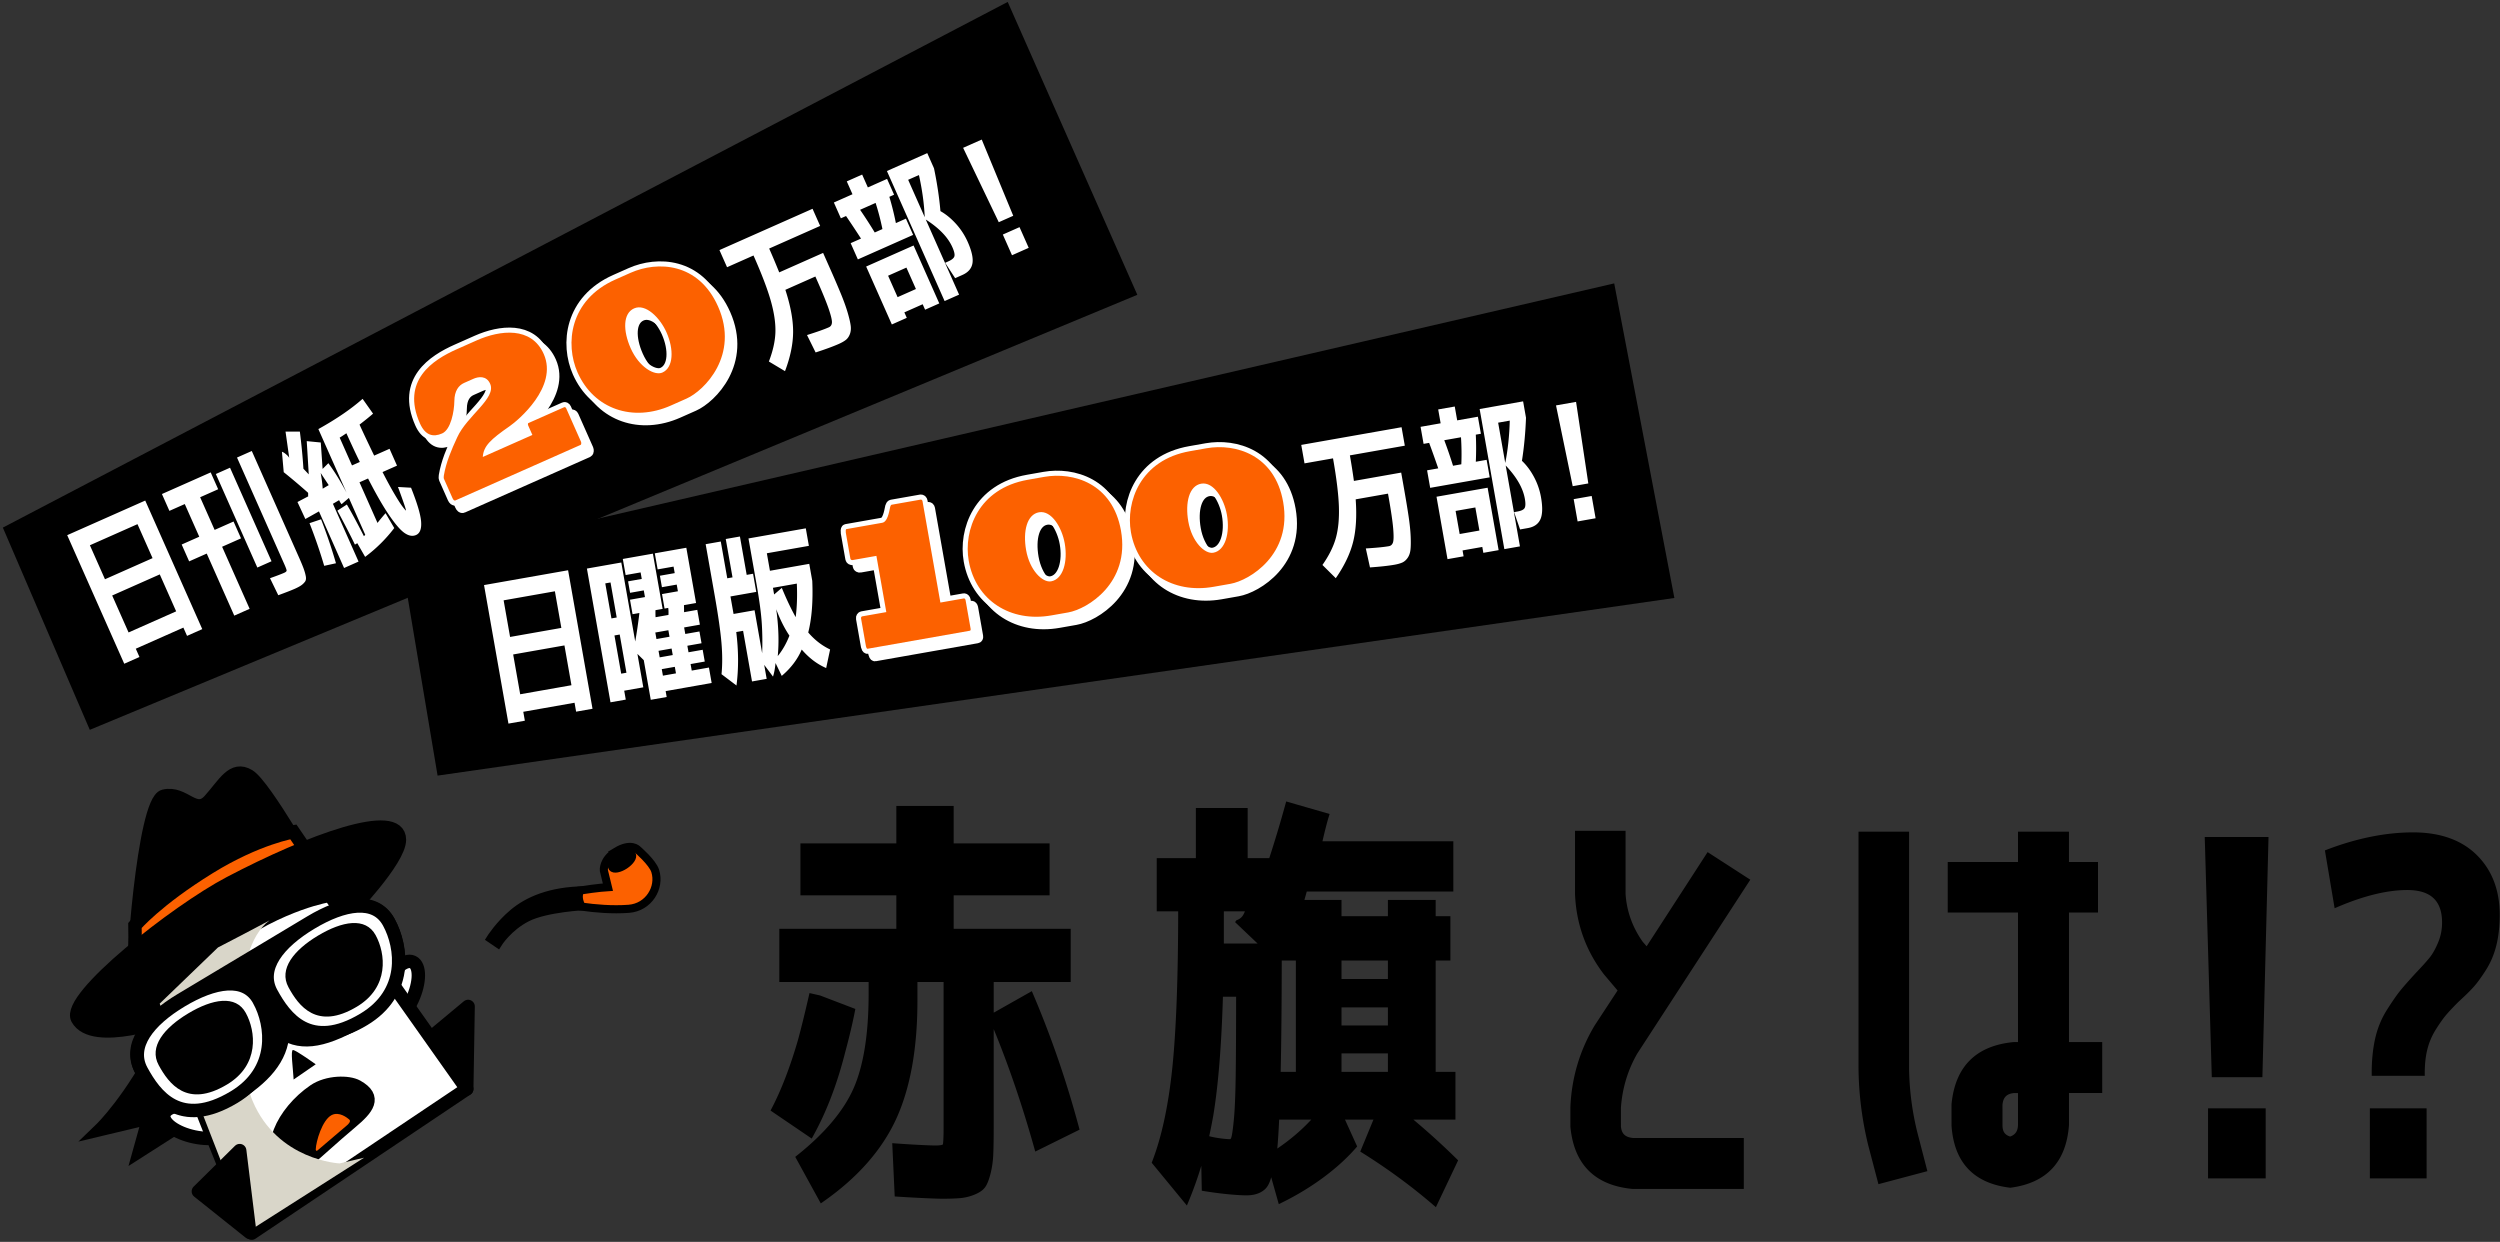 <svg xmlns="http://www.w3.org/2000/svg" width="616" height="306" viewBox="-0.703 -0.475 616 306"><rect x="-0.703" y="-0.475" width="616" height="306" fill="#333333" stroke="none"/><path d="M253.847 244.462l-.307-.72-9.394 5.308v-7.554h18.971V228.38h-28.836v-8.241h23.633v-12.805h-23.633v-9.228h-14.127v9.228h-23.633v12.805h23.633v8.241h-28.836v13.116h22.007v2.929c0 9.811-1.238 17.617-3.682 23.203-2.435 5.57-7.125 11.148-13.941 16.58l-.461.368 6.296 11.465.639-.446c8.377-5.854 14.401-12.681 17.905-20.292 3.496-7.589 5.268-17.385 5.268-29.115v-4.691h6.447v36.002c0 3.301-.163 3.956-.176 4.02-.012.011-.302.257-1.833.257-.962 0-4.965-.155-9.856-.516l-.787-.058.607 13.13.625.04c5.253.339 9.785.52 11.037.52 1.891 0 3.426-.054 4.563-.158a12.06 12.06 0 0 0 3.51-.881c1.222-.506 2.067-1.111 2.584-1.853.484-.695.908-1.771 1.296-3.286.371-1.457.596-3.039.671-4.704.072-1.659.109-3.919.109-6.717v-24.2c3.715 9.033 7.077 18.896 10.009 29.364l.228.813 10.919-5.398-.148-.554c-3.029-11.312-6.834-22.366-11.307-32.856z"/><path d="M199.677 279.393c3.267-5.899 5.915-12.827 7.87-20.581 1.01-3.729 1.815-7.128 2.396-10.105l.113-.577-8.68-3.32-2.62-.597-.155.68c-1.005 4.392-1.915 8.079-2.701 10.95-1.929 6.628-4.1 12.271-6.452 16.771l-.289.553 10.147 6.898.371-.672zM347.557 275.399h10.361V263.63h-4.873v-27.422h3.629V225.27h-3.629v-4.004h-11.768v4.004h-11.434v-4.004h-9.142a93.85 93.85 0 0 0 .579-2.061h36.119v-12.391h-32.25c.598-2.591 1.12-4.621 1.553-6.042l.207-.68-10.694-3.09-.188.684a298.582 298.582 0 0 1-3.979 13.275h-5.325v-12.338h-12.768v12.338h-9.642v13.116h5.288c-.014 16.426-.5 29.401-1.448 38.573-.958 9.261-2.618 16.997-4.933 22.992l-.147.381 8.671 10.545.447-1.074a91.428 91.428 0 0 0 3.105-8.713l.122 6.138.576.094c4.304.704 8.394 1.047 10.444 1.047 1.895 0 3.412-.496 4.51-1.475.682-.609 1.203-1.595 1.572-2.981l1.869 6.619.754-.369c7.65-3.754 14.225-8.742 18.558-13.842l-2.997-6.614h7.012l-3.248 7.874.502.313c6.234 3.905 12.101 8.209 17.437 12.794l.695.597 5.479-11.542-.355-.349a178.782 178.782 0 0 0-10.669-9.686zm-6.279-16.318v4.55h-11.434v-4.55h11.434zm0-11.333v4.447h-11.434v-4.447h11.434zm-11.434-6.989v-4.55h11.434v4.55h-11.434zm-14.988 22.872c.162-7.467.25-16.619.264-27.422h3.476v27.422h-3.74zm-.375 11.768h7.918c-2.405 2.598-5.213 4.989-8.376 7.133.173-1.895.325-4.275.458-7.133zm-5.318-43.39h-8.311v-7.93h5.192c-.396.983-.769 1.727-2.111 2.216l-.313.446 5.543 5.268zm-10.913 42.389c1.219-7.377 2.018-17.224 2.375-29.273h3.249c-.002 8.269-.037 14.847-.104 19.56-.069 4.759-.225 8.401-.463 10.826-.294 2.973-.506 3.997-.633 4.334-.052.14-.158.374-.278.374-.936 0-3.33-.246-5.15-.731.356-1.643.693-3.349 1.004-5.09zM430.573 216.285l-10.52-6.799-15.025 23.202-.988-1.137c-2.531-3.585-3.946-7.579-4.203-11.802v-15.508H387.38l.001 15.554c.284 7.339 2.669 13.987 7.124 19.805l3.363 3.982-5.652 8.624c-3.684 6.161-5.693 12.945-5.977 20.212v4.665l.006.114c.888 9.253 6.03 14.396 15.283 15.284l27.442.006v-12.562l-27.229.004c-1.979-.161-2.891-1.042-3.045-2.847l-.003-4.583c.33-4.835 1.707-9.369 4.06-13.426l27.82-42.788zM469.692 262.776v-58.327h-12.457l.001 58.34a83.087 83.087 0 0 0 2.424 19.058l2.483 9.458 12.061-3.207-2.473-9.54a69.686 69.686 0 0 1-2.039-15.782zM509.09 224.371h7.154v-12.456h-7.154v-7.466h-12.56v7.466h-17.314v12.456h17.314v31.917h-.977l-.115.006c-9.254.888-14.396 6.03-15.283 15.284l-.006.057.002 5.216c.594 9.051 5.411 14.204 14.319 15.316l.155.02.154-.021c8.826-1.188 13.641-6.338 14.311-15.394v-7.923h8.19v-12.562h-8.19v-31.916zm-16.384 47.421c.156-1.892 1.025-2.774 2.898-2.942h.926l.001 7.884c-.05 1.504-.649 2.39-1.937 2.835-1.317-.396-1.885-1.248-1.885-2.796l-.003-4.981zM543.356 272.614h14.205v17.266h-14.205zM544.282 264.95h12.468l1.508-59.192h-15.716zM583.232 272.614h13.979v17.266h-13.979zM609.581 210.209c-3.746-3.706-9.021-5.585-15.676-5.585-6.705 0-13.842 1.427-21.215 4.239l-.535.205 2.395 14.245.817-.347c6.457-2.745 12.198-4.137 17.063-4.137 5.782 0 8.593 2.625 8.593 8.025 0 1.713-.325 3.355-.966 4.886-.648 1.553-1.34 2.793-2.053 3.686-.752.938-1.92 2.238-3.483 3.874-1.653 1.803-2.921 3.243-3.765 4.278-.845 1.034-1.947 2.621-3.278 4.715-1.358 2.133-2.343 4.514-2.926 7.075-.575 2.533-.866 5.407-.866 8.541v.7h13.072v-.7c0-2.198.221-4.181.658-5.891a16.72 16.72 0 0 1 2.01-4.73c.928-1.483 1.748-2.659 2.439-3.493.701-.848 1.771-1.994 3.162-3.386 1.701-1.549 2.961-2.789 3.85-3.794.893-1.01 1.906-2.412 3.013-4.17 1.128-1.79 1.978-3.822 2.524-6.042.539-2.203.813-4.719.813-7.477.001-6.056-1.898-11.007-5.646-14.717zM411.864 146.867l-304.747 43.767-8.75-52.161 298.671-69.121z"/><path fill="#FFF" d="M227.989 124.464c.236-.042.406.158.446.38l4.406 24.986 5.807-1.023c.184-.031.362.213.401.436l1.241 7.037c.063.355-.052.469-.236.5l-25.171 4.438c-.158.028-.334-.354-.374-.577l-1.217-6.901c-.047-.268.131-.485.263-.507l5.964-1.052-2.442-13.852-5.833 1.028c-.289.052-.531-.09-.579-.356l-1.123-6.369c-.047-.268-.044-.866.114-.894l8.854-1.562c1.288-.227 1.673-2.499 1.981-3.977.048-.192.193-.447.325-.47l7.173-1.265zM260.162 152.999c-10.01 1.766-18.607-3.654-20.334-13.453-1.32-7.481 2.305-17.81 14.55-19.969l4.072-.719c7.068-1.246 16.824 1.535 18.89 13.247 2.278 12.918-8.271 19.323-12.999 20.158l-4.179.736zm-6.196-16.082c.887 5.032 4.076 8.054 6.151 7.687 2.969-.522 4.154-4.866 3.361-9.364-.691-3.92-3.287-8.191-6.334-7.654-2.97.522-4.002 4.654-3.178 9.331zM300.126 145.952c-10.011 1.766-18.606-3.654-20.333-13.453-1.319-7.481 2.305-17.81 14.548-19.969l4.074-.719c7.068-1.246 16.823 1.534 18.889 13.248 2.278 12.918-8.271 19.322-12.999 20.156l-4.179.737zm-6.195-16.082c.887 5.032 4.075 8.053 6.151 7.687 2.97-.522 4.154-4.866 3.36-9.364-.691-3.92-3.286-8.191-6.334-7.655-2.968.523-4.002 4.655-3.177 9.332z"/><path fill="none" stroke="#FFF" stroke-width="2.5" stroke-linecap="round" stroke-linejoin="round" d="M227.989 124.464c.236-.042.406.158.446.38l4.406 24.986 5.807-1.023c.184-.031.362.213.401.436l1.241 7.037c.063.355-.052.469-.236.5l-25.171 4.438c-.158.028-.334-.354-.374-.577l-1.217-6.901c-.047-.268.131-.485.263-.507l5.964-1.052-2.442-13.852-5.833 1.028c-.289.052-.531-.09-.579-.356l-1.123-6.369c-.047-.268-.044-.866.114-.894l8.854-1.562c1.288-.227 1.673-2.499 1.981-3.977.048-.192.193-.447.325-.47l7.173-1.265zM260.162 152.999c-10.01 1.766-18.607-3.654-20.334-13.453-1.32-7.481 2.305-17.81 14.55-19.969l4.072-.719c7.068-1.246 16.824 1.535 18.89 13.247 2.278 12.918-8.271 19.323-12.999 20.158l-4.179.736zm-6.196-16.082c.887 5.032 4.076 8.054 6.151 7.687 2.969-.522 4.154-4.866 3.361-9.364-.691-3.92-3.287-8.191-6.334-7.654-2.97.522-4.002 4.654-3.178 9.331zM300.126 145.952c-10.011 1.766-18.606-3.654-20.333-13.453-1.319-7.481 2.305-17.81 14.548-19.969l4.074-.719c7.068-1.246 16.823 1.534 18.889 13.248 2.278 12.918-8.271 19.322-12.999 20.156l-4.179.737zm-6.195-16.082c.887 5.032 4.075 8.053 6.151 7.687 2.97-.522 4.154-4.866 3.36-9.364-.691-3.92-3.286-8.191-6.334-7.655-2.968.523-4.002 4.655-3.177 9.332z"/><path fill="#FFF" d="M227.989 124.464c.236-.042.406.158.446.38l4.406 24.986 5.807-1.023c.184-.031.362.213.401.436l1.241 7.037c.063.355-.052.469-.236.5l-25.171 4.438c-.158.028-.334-.354-.374-.577l-1.217-6.901c-.047-.268.131-.485.263-.507l5.964-1.052-2.442-13.852-5.833 1.028c-.289.052-.531-.09-.579-.356l-1.123-6.369c-.047-.268-.044-.866.114-.894l8.854-1.562c1.288-.227 1.673-2.499 1.981-3.977.048-.192.193-.447.325-.47l7.173-1.265zM260.162 152.999c-10.01 1.766-18.607-3.654-20.334-13.453-1.32-7.481 2.305-17.81 14.55-19.969l4.072-.719c7.068-1.246 16.824 1.535 18.89 13.247 2.278 12.918-8.271 19.323-12.999 20.158l-4.179.736zm-6.196-16.082c.887 5.032 4.076 8.054 6.151 7.687 2.969-.522 4.154-4.866 3.361-9.364-.691-3.92-3.287-8.191-6.334-7.654-2.97.522-4.002 4.654-3.178 9.331zM300.126 145.952c-10.011 1.766-18.606-3.654-20.333-13.453-1.319-7.481 2.305-17.81 14.548-19.969l4.074-.719c7.068-1.246 16.823 1.534 18.889 13.248 2.278 12.918-8.271 19.322-12.999 20.156l-4.179.737zm-6.195-16.082c.887 5.032 4.075 8.053 6.151 7.687 2.97-.522 4.154-4.866 3.36-9.364-.691-3.92-3.286-8.191-6.334-7.655-2.968.523-4.002 4.655-3.177 9.332z"/><g fill="#FC6100"><path d="M226.155 122.63c.236-.042.406.158.446.38l4.406 24.986 5.807-1.023c.184-.031.362.213.401.436l1.241 7.037c.063.355-.052.469-.236.5l-25.171 4.438c-.158.028-.334-.354-.374-.577l-1.217-6.901c-.047-.269.131-.485.263-.508l5.964-1.052-2.442-13.852-5.833 1.028c-.289.052-.531-.09-.579-.356l-1.123-6.369c-.047-.268-.044-.866.114-.894l8.854-1.562c1.288-.227 1.673-2.499 1.981-3.977.048-.192.193-.447.325-.47l7.173-1.264zM258.328 151.164c-10.01 1.767-18.607-3.654-20.334-13.453-1.32-7.481 2.305-17.81 14.55-19.969l4.072-.719c7.068-1.246 16.824 1.535 18.89 13.247 2.278 12.918-8.271 19.323-12.999 20.158l-4.179.736zm-6.196-16.082c.887 5.032 4.076 8.054 6.151 7.687 2.969-.522 4.154-4.866 3.361-9.364-.691-3.92-3.287-8.191-6.334-7.654-2.97.522-4.003 4.654-3.178 9.331zM298.292 144.117c-10.011 1.766-18.606-3.654-20.333-13.453-1.319-7.481 2.305-17.81 14.548-19.969l4.074-.719c7.068-1.246 16.824 1.534 18.889 13.248 2.278 12.918-8.271 19.322-13 20.156l-4.178.737zm-6.195-16.082c.887 5.032 4.075 8.053 6.151 7.687 2.97-.522 4.154-4.866 3.36-9.364-.691-3.92-3.286-8.191-6.334-7.655-2.969.524-4.003 4.655-3.177 9.332z"/></g><g fill="none" stroke="#FFF" stroke-width="2.5" stroke-linecap="round" stroke-linejoin="round"><path d="M226.155 122.63c.236-.042.406.158.446.38l4.406 24.986 5.807-1.023c.184-.031.362.213.401.436l1.241 7.037c.063.355-.052.469-.236.5l-25.171 4.438c-.158.028-.334-.354-.374-.577l-1.217-6.901c-.047-.269.131-.485.263-.508l5.964-1.052-2.442-13.852-5.833 1.028c-.289.052-.531-.09-.579-.356l-1.123-6.369c-.047-.268-.044-.866.114-.894l8.854-1.562c1.288-.227 1.673-2.499 1.981-3.977.048-.192.193-.447.325-.47l7.173-1.264zM258.328 151.164c-10.01 1.767-18.607-3.654-20.334-13.453-1.32-7.481 2.305-17.81 14.55-19.969l4.072-.719c7.068-1.246 16.824 1.535 18.89 13.247 2.278 12.918-8.271 19.323-12.999 20.158l-4.179.736zm-6.196-16.082c.887 5.032 4.076 8.054 6.151 7.687 2.969-.522 4.154-4.866 3.361-9.364-.691-3.92-3.287-8.191-6.334-7.654-2.97.522-4.003 4.654-3.178 9.331zM298.292 144.117c-10.011 1.766-18.606-3.654-20.333-13.453-1.319-7.481 2.305-17.81 14.548-19.969l4.074-.719c7.068-1.246 16.824 1.534 18.889 13.248 2.278 12.918-8.271 19.322-13 20.156l-4.178.737zm-6.195-16.082c.887 5.032 4.075 8.053 6.151 7.687 2.97-.522 4.154-4.866 3.36-9.364-.691-3.92-3.286-8.191-6.334-7.655-2.969.524-4.003 4.655-3.177 9.332z"/></g><g fill="#FC6100"><path d="M226.155 122.63c.236-.042.406.158.446.38l4.406 24.986 5.807-1.023c.184-.031.362.213.401.436l1.241 7.037c.063.355-.052.469-.236.5l-25.171 4.438c-.158.028-.334-.354-.374-.577l-1.217-6.901c-.047-.269.131-.485.263-.508l5.964-1.052-2.442-13.852-5.833 1.028c-.289.052-.531-.09-.579-.356l-1.123-6.369c-.047-.268-.044-.866.114-.894l8.854-1.562c1.288-.227 1.673-2.499 1.981-3.977.048-.192.193-.447.325-.47l7.173-1.264zM258.328 151.164c-10.01 1.767-18.607-3.654-20.334-13.453-1.32-7.481 2.305-17.81 14.55-19.969l4.072-.719c7.068-1.246 16.824 1.535 18.89 13.247 2.278 12.918-8.271 19.323-12.999 20.158l-4.179.736zm-6.196-16.082c.887 5.032 4.076 8.054 6.151 7.687 2.969-.522 4.154-4.866 3.361-9.364-.691-3.92-3.287-8.191-6.334-7.654-2.97.522-4.003 4.654-3.178 9.331zM298.292 144.117c-10.011 1.766-18.606-3.654-20.333-13.453-1.319-7.481 2.305-17.81 14.548-19.969l4.074-.719c7.068-1.246 16.824 1.534 18.889 13.248 2.278 12.918-8.271 19.322-13 20.156l-4.178.737zm-6.195-16.082c.887 5.032 4.075 8.053 6.151 7.687 2.97-.522 4.154-4.866 3.36-9.364-.691-3.92-3.286-8.191-6.334-7.655-2.969.524-4.003 4.655-3.177 9.332z"/></g><path fill="#FFF" d="M118.56 143.687l20.714-3.653 6.018 34.131-4.041.713-.387-2.197-12.632 2.228.387 2.197-4.041.713-6.018-34.132zm6.421 12.783l12.632-2.228-1.591-9.023-12.632 2.228 1.591 9.023zm.761 4.315l1.729 9.807 12.632-2.228-1.729-9.807-12.632 2.228zM162.411 145.905l3.923-.691-.291-1.647-3.648.644-.498-2.825 3.648-.644-.284-1.608-3.923.691-.699-3.963 7.767-1.369 2.4 13.613-2.981.525c.015.698.023 1.277.023 1.736l3.256-.574.643 3.648-3.884.685.284 1.608 3.492-.615.512 2.903-3.492.615.284 1.607 3.492-.615.512 2.903-3.491.615.283 1.608 4.237-.747.671 3.806-11.338 1.999.256 1.451-3.923.691-1.722-9.769-1.567-1.544 1.453 8.239-4.708.83.387 2.196-3.766.664-5.811-32.953 8.474-1.494 3.431 19.458c.394-2.199.736-4.539 1.028-7.018l-1.687.298-.629-3.569 3.688-.65-.291-1.647-3.374.595-.498-2.825 3.374-.595-.284-1.608-3.688.65-.699-3.963 7.415-1.308 2.4 13.613-1.766.312c-.011.703-.003 1.282.023 1.736l3.178-.561c.032-.734.012-1.311-.063-1.729l-.902.159-.627-3.567zm-12.453 5.997l1.295-.229-1.522-8.63-1.295.229 1.522 8.63zm.74 4.199l1.66 9.415 1.295-.229-1.66-9.415-1.295.229zm13.567.318l-.284-1.608-3.217.567.284 1.608 3.217-.567zm.795 4.511l-.284-1.607-3.217.567.284 1.607 3.217-.567zm.512 2.903l-3.217.567.283 1.608 3.217-.567-.283-1.608zM180.709 155.259c.577 4.645.596 9.036.058 13.176l-3.687-2.787c.231-2.36.225-4.954-.018-7.784-.243-2.829-.802-6.729-1.678-11.697l-2.213-12.554 3.727-.657 1.598 9.062 1.294-.228-1.667-9.454 3.492-.616 1.667 9.454 1.569-.276.789 4.473-6.355 1.12.761 4.315 5.178-.913 1.868 10.592a73.783 73.783 0 0 0-.084-7.246c-.147-2.44-.574-5.663-1.28-9.664l-2.006-11.377 14.123-2.49.761 4.315-10.357 1.826.761 4.315 9.69-1.708.74 4.197c.212 5.033-.119 9.271-.994 12.714 1.563 1.828 3.359 3.225 5.39 4.188l-.972 4.579c-2.219-.957-4.226-2.478-6.022-4.561-1.03 2.42-2.671 4.583-4.923 6.491l-1.53-3.168c-.119 1.314-.327 2.429-.623 3.345l-2.169-2.895.609 3.453-3.609.637-2.2-12.476-1.688.299zm14.643-3.674c.321-2.457.416-5.212.283-8.263l-5.885 1.038.29 1.647 1.897-1.628c1.135 2.767 2.272 5.169 3.415 7.206zm-1.543 4.56c-1.245-1.856-2.327-4.025-3.25-6.507.585 4.24.71 8.087.376 11.544 1.175-1.448 2.132-3.127 2.874-5.037zM327.751 112.463l-7.022 1.238-.803-4.551 24.716-4.358.803 4.551-13.535 2.387c.36 2.04.689 4.14.989 6.298l11.651-2.055.72 4.08c.479 2.721.854 5 1.125 6.841.27 1.839.434 3.455.491 4.847.056 1.393.039 2.481-.052 3.266-.091.785-.325 1.446-.701 1.984-.378.539-.816.92-1.316 1.143s-1.142.403-1.927.542c-1.49.263-3.501.482-6.032.659l-1.025-4.674c2.561-.153 4.456-.34 5.686-.557.496-.087.833-.397 1.01-.929.176-.53.193-1.656.052-3.376-.142-1.721-.521-4.325-1.136-7.815l-.146-.826-7.964 1.404c.301 4.154.085 7.671-.647 10.551-.732 2.879-2.152 5.84-4.259 8.881l-3.285-3.263c1.615-2.308 2.721-4.532 3.313-6.673s.841-4.712.742-7.716c-.099-3.001-.58-6.961-1.448-11.879zM351.692 119.729l-.761-4.315 2.747-.484a256.253 256.253 0 0 0-2.24-6.279l-1.373.242-.74-4.197 4.943-.871-.602-3.413 4.08-.72.602 3.413 5.1-.899.74 4.197-1.256.222c.107 2.139.109 4.364.004 6.673l2.668-.471.761 4.316-14.673 2.586zm7.978 15.421l.256 1.451-3.963.698-2.711-15.379 12.593-2.22 2.712 15.379-3.767.664-.256-1.451-4.864.858zm-.303-21.223a61.34 61.34 0 0 0-.083-6.659l-4.119.726a115.172 115.172 0 0 1 2.161 6.293l2.041-.36zm4.456 16.324l-1.004-5.688-4.864.857 1.003 5.688 4.865-.857zm10.48-17.178c1.133 1.067 2.121 2.39 2.965 3.966a16.631 16.631 0 0 1 1.73 4.994c.429 2.433.383 4.24-.136 5.424-.521 1.185-1.552 1.912-3.095 2.185l-1.922.339-1.48-4.27.823-.145c.968-.171 1.563-.465 1.786-.883.224-.415.238-1.173.045-2.271-.467-2.642-2.039-5.371-4.721-8.189l3.514 19.93-3.844.678-6.088-34.521 10.711-1.889.712 4.04c-.142 3.773-.476 7.31-1 10.612zm-3-9.908l-2.864.505 1.75 9.926c.646-3.214 1.017-6.692 1.114-10.431zM382.696 99.417l4.942-.871 3.019 20.098-3.845.678-4.116-19.905zm5.324 28.59l-.969-5.492 4.434-.782.968 5.492-4.433.782z"/><path d="M279.535 72.167L21.421 179.358 0 129.525 247.594 0z"/><path fill="#FFF" d="M15.856 131.39l19.226-8.528 14.053 31.68-3.75 1.664-.905-2.04-11.725 5.2.904 2.041-3.75 1.663-14.053-31.68zm9.307 10.862l11.725-5.2-3.715-8.375-11.725 5.2 3.715 8.375zm1.776 4.006l4.038 9.104 11.725-5.201-4.038-9.103-11.725 5.2zM44.825 123.725l-3.787 1.68-1.841-4.151 12.017-5.33 1.841 4.151-4.442 1.971 3.57 8.047 4.661-2.067 1.841 4.152-4.661 2.067 6.784 15.293-3.787 1.68-6.784-15.293-4.333 1.922-1.841-4.152 4.333-1.922-3.571-8.048zm17.879 15.645l-10.225-23.05 3.496-1.551L66.2 137.82l-3.496 1.55zm-5.009-27.107l3.642-1.615 11.679 26.327c.528 1.189.907 2.111 1.138 2.764.231.652.397 1.255.497 1.806.099.552.031.988-.204 1.311a4.03 4.03 0 0 1-.915.885c-.375.269-.915.559-1.618.871-.826.366-2.176.893-4.05 1.578l-2.036-4.196c1.657-.588 2.812-1.028 3.467-1.319.413-.183.621-.37.624-.56s-.179-.698-.545-1.523l-11.679-26.329zM69.206 115.872l-.445-5.03c.259.06.597.265 1.015.617.417.352.681.649.789.892l-.914-6.479 3.531.002c.416 3.36.709 6.412.879 9.153.046.038.483.499 1.31 1.381-.187-3.171-.352-5.901-.496-8.19l3.461.338.449 6.512 1.421-1.415c1.533 2.081 3.025 4.498 4.479 7.252l-6.945-15.658c4.429-2.458 8.063-4.942 10.901-7.45l2.578 3.65c-.879.769-1.991 1.667-3.335 2.699.983 2.15 2.185 4.695 3.607 7.639l3.787-1.68 1.841 4.151-3.568 1.583c1.079 2.106 2.06 3.908 2.942 5.405.882 1.498 1.562 2.555 2.038 3.17.477.617.739.915.788.894.097-.043-.557-1.977-1.962-5.798l3.22.184c1.534 3.853 2.362 6.651 2.483 8.399.122 1.747-.291 2.831-1.238 3.251-.85.377-1.782.224-2.796-.459-1.016-.684-2.285-2.139-3.811-4.367s-3.271-5.261-5.233-9.096l-2.112.937 4.441 10.013c.381-.517 1.042-1.317 1.984-2.403l2.148 3.664a36.047 36.047 0 0 1-7.176 7.106l-1.931-3.371-.587.349c-1.117-2.323-2.558-5.112-4.322-8.368l2.335-1.516c1.169 1.98 2.57 4.584 4.205 7.81a.5.5 0 0 1 .149-.154c.125-.112.181-.181.17-.205l-4.022-9.067-1.801 1.54c-.17-.186-.375-.516-.615-.991l-1.521.893 6.316 14.238-3.568 1.583-6.187-13.947-3.351 1.878-1.946-4.191 2.65-1.394a2.359 2.359 0 0 1-.014-.474c.009-.207-.002-.347-.034-.42a154.513 154.513 0 0 0-5.987-5.06zm9.974 23.074a126.07 126.07 0 0 0-3.617-10.511l2.844-.956a124.42 124.42 0 0 1 3.673 10.834l-2.9.633zm1.114-19.886a338.17 338.17 0 0 1-1.984-2.999 31.22 31.22 0 0 1 .499 3.875l1.485-.876zm7.665-5.709c-.741-1.473-1.845-3.83-3.312-7.072-.737.501-1.289.862-1.655 1.082l3.037 6.846 1.93-.856zM184.961 62.476l-6.518 2.892-1.874-4.225 22.94-10.176 1.874 4.225-12.563 5.572c.84 1.894 1.665 3.853 2.475 5.875l10.815-4.798 1.68 3.787a250.193 250.193 0 0 1 2.737 6.368c.705 1.722 1.253 3.251 1.643 4.588s.635 2.398.736 3.182.032 1.481-.204 2.095c-.236.614-.57 1.088-1.001 1.426-.432.337-1.012.666-1.74.989-1.383.613-3.283 1.311-5.696 2.091l-2.12-4.288c2.449-.767 4.244-1.403 5.385-1.91.461-.204.713-.585.756-1.144.042-.558-.211-1.654-.762-3.29-.551-1.635-1.544-4.072-2.982-7.312l-.34-.767-7.392 3.279c1.291 3.958 1.927 7.424 1.91 10.396-.019 2.971-.684 6.187-1.997 9.645l-3.974-2.377c1.013-2.628 1.55-5.053 1.611-7.272.061-2.221-.318-4.776-1.135-7.667-.818-2.892-2.239-6.62-4.264-11.184zM210.676 63.446l-1.777-4.006 2.549-1.131a264.153 264.153 0 0 0-3.685-5.557l-1.274.565-1.728-3.896 4.588-2.035-1.405-3.168 3.787-1.68 1.405 3.168 4.734-2.101 1.728 3.896-1.166.518a70.215 70.215 0 0 1 1.61 6.477l2.476-1.099 1.777 4.006-13.619 6.043zm6.052-7.479a61.71 61.71 0 0 0-1.682-6.444l-3.824 1.696a114.727 114.727 0 0 1 3.612 5.589l1.894-.841zm5.401 20.526l.598 1.347-3.678 1.632-6.332-14.273 11.688-5.186 6.332 14.273-3.496 1.551-.598-1.347-4.514 2.003zm8.892-24.948c1.355.764 2.633 1.81 3.832 3.137a16.663 16.663 0 0 1 2.881 4.431c1.001 2.258 1.393 4.023 1.173 5.298-.219 1.274-1.045 2.229-2.477 2.863l-1.785.792-2.464-3.788.764-.339c.898-.398 1.406-.826 1.522-1.285.116-.458-.052-1.197-.504-2.217-1.088-2.452-3.271-4.723-6.552-6.813l8.206 18.498-3.569 1.583-14.214-32.043 9.94-4.41 1.664 3.751c.77 3.697 1.297 7.212 1.583 10.542zm-6.04 19.194l-2.343-5.279-4.515 2.003 2.342 5.279 4.516-2.003zm.744-28.088l-2.658 1.179 4.086 9.212c-.146-3.275-.622-6.739-1.428-10.391zM236.609 35.949l4.588-2.035 7.764 18.78-3.569 1.583-8.783-18.328zm12.047 26.468l-2.262-5.099 4.115-1.825 2.262 5.099-4.115 1.825zM115.477 95.718c-1.317.585-2.377 1.944-2.393 4.476-.034 2.49-.835 7.001-3.006 7.964-2.219.984-4.155.505-5.475-2.471-4.695-10.584 3.207-15.671 9.06-18.268l4.951-2.196c5.708-2.531 13.452-3.496 16.497 3.368 3.595 8.105-6.389 16.391-8.4 17.78-4.707 3.272-6.444 4.886-6.619 7.583l12.219-5.419-1.009-2.274c-.11-.246-.14-.579.007-.646l8.828-3.915c.171-.076.391.023.501.273l3.649 8.226c.092.207.104.696-.091.782l-30.877 13.695c-.219.099-.494-.127-.677-.54l-2.127-4.795c-.074-.164-.056-.519-.024-.781.539-3.258 1.872-6.371 3.29-9.424 2.399-5.319 9.702-9.648 8.125-13.202-.936-2.109-2.942-1.764-4.137-1.233l-2.292 1.017zM166.414 101.292c-9.292 4.123-18.939.931-22.974-8.164-3.081-6.944-2.049-17.844 9.317-22.884l3.781-1.679c6.561-2.909 16.699-2.558 21.522 8.314 5.318 11.989-3.378 20.746-7.768 22.693l-3.878 1.72zm-9.883-14.121c2.072 4.673 5.893 6.836 7.819 5.982 2.756-1.223 2.861-5.724 1.009-9.898-1.614-3.638-5.16-7.161-7.991-5.906-2.755 1.223-2.763 5.482-.837 9.822z"/><path fill="none" stroke="#FFF" stroke-width="2.5" d="M115.477 95.718c-1.317.585-2.377 1.944-2.393 4.476-.034 2.49-.835 7.001-3.006 7.964-2.219.984-4.155.505-5.475-2.471-4.695-10.584 3.207-15.671 9.06-18.268l4.951-2.196c5.708-2.531 13.452-3.496 16.497 3.368 3.595 8.105-6.389 16.391-8.4 17.78-4.707 3.272-6.444 4.886-6.619 7.583l12.219-5.419-1.009-2.274c-.11-.246-.14-.579.007-.646l8.828-3.915c.171-.076.391.023.501.273l3.649 8.226c.092.207.104.696-.091.782l-30.877 13.695c-.219.099-.494-.127-.677-.54l-2.127-4.795c-.074-.164-.056-.519-.024-.781.539-3.258 1.872-6.371 3.29-9.424 2.399-5.319 9.702-9.648 8.125-13.202-.936-2.109-2.942-1.764-4.137-1.233l-2.292 1.017zM166.414 101.292c-9.292 4.123-18.939.931-22.974-8.164-3.081-6.944-2.049-17.844 9.317-22.884l3.781-1.679c6.561-2.909 16.699-2.558 21.522 8.314 5.318 11.989-3.378 20.746-7.768 22.693l-3.878 1.72zm-9.883-14.121c2.072 4.673 5.893 6.836 7.819 5.982 2.756-1.223 2.861-5.724 1.009-9.898-1.614-3.638-5.16-7.161-7.991-5.906-2.755 1.223-2.763 5.482-.837 9.822z"/><path fill="#FFF" d="M115.477 95.718c-1.317.585-2.377 1.944-2.393 4.476-.034 2.49-.835 7.001-3.006 7.964-2.219.984-4.155.505-5.475-2.471-4.695-10.584 3.207-15.671 9.06-18.268l4.951-2.196c5.708-2.531 13.452-3.496 16.497 3.368 3.595 8.105-6.389 16.391-8.4 17.78-4.707 3.272-6.444 4.886-6.619 7.583l12.219-5.419-1.009-2.274c-.11-.246-.14-.579.007-.646l8.828-3.915c.171-.076.391.023.501.273l3.649 8.226c.092.207.104.696-.091.782l-30.877 13.695c-.219.099-.494-.127-.677-.54l-2.127-4.795c-.074-.164-.056-.519-.024-.781.539-3.258 1.872-6.371 3.29-9.424 2.399-5.319 9.702-9.648 8.125-13.202-.936-2.109-2.942-1.764-4.137-1.233l-2.292 1.017zM166.414 101.292c-9.292 4.123-18.939.931-22.974-8.164-3.081-6.944-2.049-17.844 9.317-22.884l3.781-1.679c6.561-2.909 16.699-2.558 21.522 8.314 5.318 11.989-3.378 20.746-7.768 22.693l-3.878 1.72zm-9.883-14.121c2.072 4.673 5.893 6.836 7.819 5.982 2.756-1.223 2.861-5.724 1.009-9.898-1.614-3.638-5.16-7.161-7.991-5.906-2.755 1.223-2.763 5.482-.837 9.822z"/><g fill="#FC6100"><path d="M113.642 93.884c-1.317.585-2.377 1.944-2.393 4.476-.034 2.49-.835 7.001-3.006 7.964-2.219.984-4.155.505-5.475-2.471-4.695-10.584 3.207-15.671 9.06-18.268l4.951-2.196c5.708-2.531 13.452-3.496 16.497 3.368 3.595 8.105-6.389 16.391-8.4 17.78-4.707 3.272-6.444 4.886-6.619 7.583l12.219-5.419-1.009-2.274c-.11-.246-.14-.579.007-.646l8.828-3.915c.171-.076.391.023.501.273l3.649 8.226c.092.207.104.696-.091.782l-30.877 13.695c-.219.099-.494-.127-.677-.54l-2.127-4.795c-.074-.164-.056-.519-.024-.781.539-3.258 1.872-6.371 3.29-9.424 2.399-5.319 9.702-9.648 8.125-13.202-.936-2.109-2.942-1.764-4.137-1.233l-2.292 1.017zM164.579 99.457c-9.292 4.123-18.939.931-22.974-8.164-3.081-6.944-2.049-17.844 9.317-22.884l3.781-1.679c6.561-2.909 16.699-2.558 21.522 8.314 5.318 11.989-3.378 20.746-7.768 22.693l-3.878 1.72zm-9.883-14.12c2.072 4.673 5.893 6.836 7.819 5.982 2.756-1.223 2.861-5.724 1.009-9.898-1.614-3.638-5.16-7.161-7.991-5.906-2.755 1.222-2.762 5.481-.837 9.822z"/></g><g fill="none" stroke="#FFF" stroke-width="2.5"><path d="M113.642 93.884c-1.317.585-2.377 1.944-2.393 4.476-.034 2.49-.835 7.001-3.006 7.964-2.219.984-4.155.505-5.475-2.471-4.695-10.584 3.207-15.671 9.06-18.268l4.951-2.196c5.708-2.531 13.452-3.496 16.497 3.368 3.595 8.105-6.389 16.391-8.4 17.78-4.707 3.272-6.444 4.886-6.619 7.583l12.219-5.419-1.009-2.274c-.11-.246-.14-.579.007-.646l8.828-3.915c.171-.076.391.023.501.273l3.649 8.226c.092.207.104.696-.091.782l-30.877 13.695c-.219.099-.494-.127-.677-.54l-2.127-4.795c-.074-.164-.056-.519-.024-.781.539-3.258 1.872-6.371 3.29-9.424 2.399-5.319 9.702-9.648 8.125-13.202-.936-2.109-2.942-1.764-4.137-1.233l-2.292 1.017zM164.579 99.457c-9.292 4.123-18.939.931-22.974-8.164-3.081-6.944-2.049-17.844 9.317-22.884l3.781-1.679c6.561-2.909 16.699-2.558 21.522 8.314 5.318 11.989-3.378 20.746-7.768 22.693l-3.878 1.72zm-9.883-14.12c2.072 4.673 5.893 6.836 7.819 5.982 2.756-1.223 2.861-5.724 1.009-9.898-1.614-3.638-5.16-7.161-7.991-5.906-2.755 1.222-2.762 5.481-.837 9.822z"/></g><g fill="#FC6100"><path d="M113.642 93.884c-1.317.585-2.377 1.944-2.393 4.476-.034 2.49-.835 7.001-3.006 7.964-2.219.984-4.155.505-5.475-2.471-4.695-10.584 3.207-15.671 9.06-18.268l4.951-2.196c5.708-2.531 13.452-3.496 16.497 3.368 3.595 8.105-6.389 16.391-8.4 17.78-4.707 3.272-6.444 4.886-6.619 7.583l12.219-5.419-1.009-2.274c-.11-.246-.14-.579.007-.646l8.828-3.915c.171-.076.391.023.501.273l3.649 8.226c.092.207.104.696-.091.782l-30.877 13.695c-.219.099-.494-.127-.677-.54l-2.127-4.795c-.074-.164-.056-.519-.024-.781.539-3.258 1.872-6.371 3.29-9.424 2.399-5.319 9.702-9.648 8.125-13.202-.936-2.109-2.942-1.764-4.137-1.233l-2.292 1.017zM164.579 99.457c-9.292 4.123-18.939.931-22.974-8.164-3.081-6.944-2.049-17.844 9.317-22.884l3.781-1.679c6.561-2.909 16.699-2.558 21.522 8.314 5.318 11.989-3.378 20.746-7.768 22.693l-3.878 1.72zm-9.883-14.12c2.072 4.673 5.893 6.836 7.819 5.982 2.756-1.223 2.861-5.724 1.009-9.898-1.614-3.638-5.16-7.161-7.991-5.906-2.755 1.222-2.762 5.481-.837 9.822z"/></g><path stroke="#000" stroke-width="3.306" stroke-linecap="round" stroke-linejoin="round" stroke-miterlimit="10" d="M102.402 257.694c.687-.544 12.237-10.182 12.237-10.182l-.336 20.329-11.901-10.147z"/><path stroke="#000" stroke-width="3.306" stroke-miterlimit="10" d="M39.065 255.651c-7.275 14.758-14.946 22.146-14.946 22.146l11.857-2.828-2.269 8.138 18-11.507-12.642-15.949z"/><ellipse transform="rotate(-78.224 47.962 275.938)" fill="#FFF" stroke="#000" stroke-width="3.306" stroke-miterlimit="10" cx="47.962" cy="275.949" rx="3.801" ry="8.464"/><path fill="#FFF" stroke="#000" stroke-width="3.306" stroke-miterlimit="10" d="M93.978 242.654c-1.967 4.242-2.014 8.397-.108 9.28 1.903.881 5.042-1.845 7.002-6.086 1.967-4.243 2.015-8.398.11-9.278-1.904-.882-5.041 1.841-7.004 6.084z"/><path stroke="#000" stroke-width="3.306" stroke-miterlimit="10" d="M32.399 242.086c-.864-1.352 2.254-45.17 7.292-46.383 5.036-1.214 7.645 5.045 11.271 1.025 3.623-4.015 5.671-8.417 9.635-6.027 3.961 2.389 16.801 25.214 16.801 25.214"/><path fill="#FC6100" stroke="#000" stroke-width="3.306" stroke-miterlimit="10" d="M32.695 241.663l-.146-14.106s5.234-6.228 18.325-14.307c11.909-7.349 20.698-8.756 20.698-8.756l6.551 9.611-45.428 27.558z"/><path stroke="#000" stroke-width="3.306" stroke-miterlimit="10" d="M41.409 250.349s-19.255 7.068-23.018.188c-2.801-5.129 24.247-26.456 37.522-33.429 19.86-10.434 41.772-18.433 41.805-10.68.024 5.093-12.667 18.169-12.667 18.169s-7.165-.505-26.586 10.191c-15.713 8.653-17.056 15.561-17.056 15.561z"/><path fill="#FFF" stroke="#000" stroke-width="3.306" stroke-linejoin="round" stroke-miterlimit="10" d="M39.494 246.474c1.169 7.372 21.826 56.898 21.826 56.898l52.983-35.53-33.715-47.712s-11.763 1.709-25.856 11.885c-10.756 7.767-15.238 14.459-15.238 14.459z"/><path stroke="#000" stroke-width="3.306" stroke-linecap="round" stroke-linejoin="round" stroke-miterlimit="10" d="M85.801 276.002c3.964-3.333 6.296-6.061 1.468-8.766-2.112-1.184-7.272-1.164-10.559 1.08-7.762 5.295-12.423 15.216-6.429 18.571 2.638 1.478 5.52-2.474 15.52-10.885z"/><path fill="#D9D6C9" d="M65.717 226.304c-9.877 7.201-7.98 35.503-4.186 44.489 6.202 14.691 21.452 15.401 21.452 15.401l6.018-1.405-28.52 18.163-21.838-56.136 14.362-13.836s8.483-4.383 12.712-6.676z"/><path stroke="#000" stroke-width="3.306" stroke-miterlimit="10" d="M75.853 226.737c-5.923 3.552-26.062 15.619-31.985 19.172-8.003 4.794-13.161 11.116-9.804 17.265 3.358 6.147 9.439 14.503 22.784 6.506 7.383-4.426 11.88-9.457 12.112-15.708 4.814 3.229 10.808 1.972 19.875-3.461 10.866-6.517 9.553-17.724 6.195-23.876-3.356-6.148-11.174-4.693-19.177.102z"/><path fill="#FFF" stroke="#000" stroke-width="3.306" stroke-miterlimit="10" d="M63.146 245.998c3.358 6.147 4.671 17.358-6.194 23.871-13.346 7.996-19.426-.357-22.784-6.508-3.356-6.149 1.802-12.469 9.801-17.263 8.005-4.795 15.821-6.25 19.177-.1z"/><path d="M59.865 249.118c2.473 4.53 3.427 12.799-4.621 17.623-9.882 5.925-14.37-.23-16.844-4.762-2.475-4.53 1.353-9.201 7.28-12.754 5.927-3.551 11.71-4.639 14.185-.107z"/><path fill="#FFF" stroke="#000" stroke-width="3.306" stroke-miterlimit="10" d="M95.133 226.826c3.359 6.149 4.672 17.36-6.195 23.873-13.343 7.996-19.426-.355-22.781-6.504-3.359-6.151 1.798-12.472 9.801-17.268 8.003-4.794 15.818-6.249 19.175-.101z"/><path d="M91.851 229.948c2.475 4.529 3.429 12.799-4.62 17.622-9.885 5.925-14.37-.228-16.841-4.76-2.478-4.531 1.349-9.205 7.275-12.755 5.929-3.552 11.71-4.638 14.186-.107zM71.663 265.866l-.054-.904c-.117-2.21-.762-6.763-.115-6.713.806.059 5.596 3.522 5.596 3.522l-5.447 3.748"/><path fill="#FC6100" d="M77.626 282.91s6.813-5.831 7.141-6.086c.329-.253 1.083-1.01.608-1.428-.5-.439-2.507-2.061-4.357-1.115-2.314 1.186-3.875 6.507-3.922 8.5 0 0 .042.58.53.129z"/><path stroke="#000" stroke-width="3.306" stroke-linecap="round" stroke-linejoin="round" stroke-miterlimit="10" d="M48.174 293.081l10.181-10.048 2.481 20.149z"/><path stroke="#000" stroke-width="2" stroke-miterlimit="10" d="M143.408 218.897c-8.628.085-14.125 2.637-17.619 5.555-3.497 2.916-5.651 6.358-5.651 6.358l1.828 1.243s2.524-4.084 7.261-6.459c4.74-2.375 14.263-2.81 14.263-2.81l-.082-3.887z"/><path fill="#FC6100" stroke="#000" stroke-width="2" stroke-miterlimit="10" d="M151.156 209.319c-3.39 2.047-3.069 4.701-3.069 4.701l.995 4.094s-2.517.147-6.848.833c-.607 1.393-.304 2.572.334 3.965 3.378.484 7.56.844 11.638.547 4.928-.357 7.859-5.213 6.532-9.351-.674-2.104-4.355-5.249-4.355-5.249s-1.58-1.74-5.227.46z"/><ellipse transform="rotate(-33.353 152.576 211.662)" stroke="#000" stroke-width="2" stroke-miterlimit="10" cx="152.571" cy="211.661" rx="2.884" ry="1.216"/></svg>